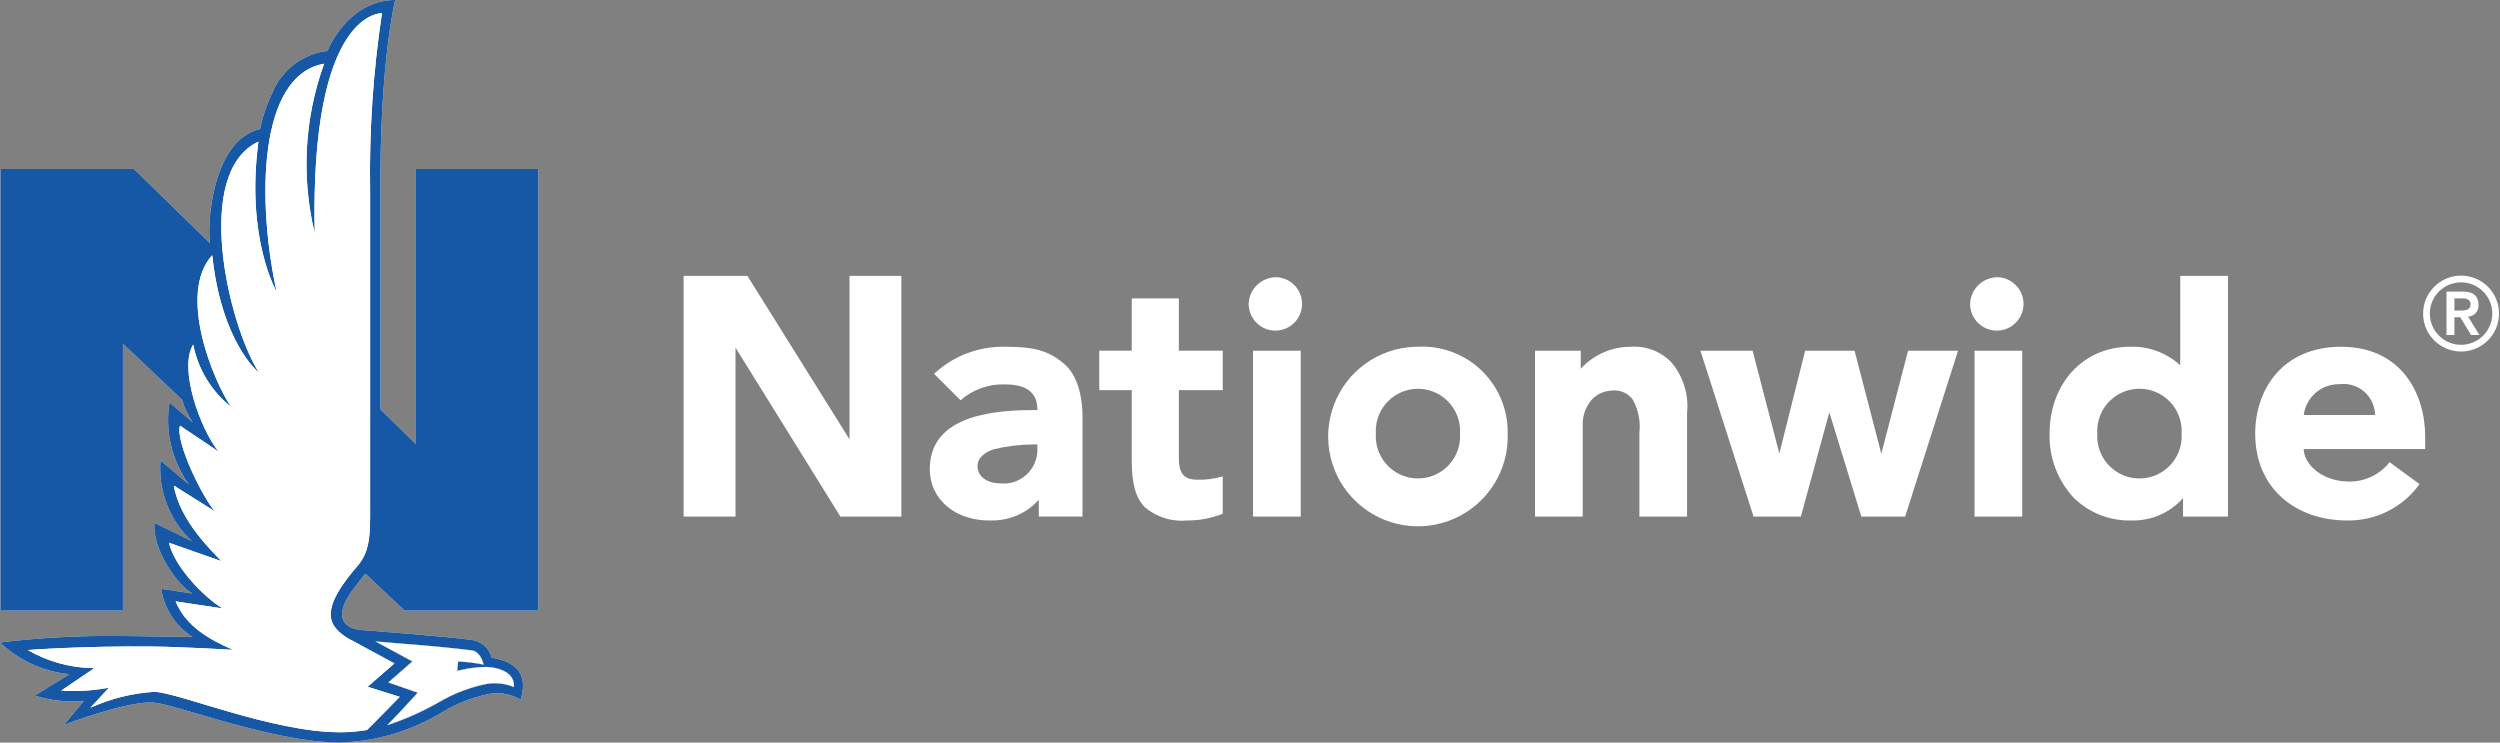<?xml version="1.0" encoding="UTF-8"?>
<svg xmlns="http://www.w3.org/2000/svg" xmlns:xlink="http://www.w3.org/1999/xlink" width="202px" height="60px" viewBox="0 0 202 60" version="1.1">
    <rect x="0" y="0" width="202" height="60" fill="#808080" stroke="none"/>
    <title>Artboard</title>
    <g id="Artboard" stroke="none" stroke-width="1" fill="none" fill-rule="evenodd">
        <g id="Group" transform="translate(0, 0)" fill-rule="nonzero">
            <path d="M32.691,49.336 L43.5,49.336 L43.5,13.655 L33.608,13.655 L33.608,35.886 L30.737,33.075 L30.737,15.352 C30.686,4.938 31.928,0 31.928,0 C28.579,0 26.842,3.173 26.454,4.111 C24.463,4.351 22.759,5.652 22.001,7.508 C21.55,8.432 21.221,9.41 21.022,10.419 C17.058,11.333 16.715,18.391 16.975,19.659 L10.821,13.655 L0.039,13.655 L0.039,49.336 L9.932,49.336 L9.932,27.772 L14.714,32.303 C14.901,32.952 15.19,33.566 15.572,34.123 L13.694,32.514 C13.323,34.84 13.883,37.219 15.254,39.136 L12.97,37.2 C12.772,39.647 13.704,42.05 15.499,43.725 L12.48,42.243 C12.274,44.324 14.361,47.371 15.572,47.959 L13.025,47.579 C13.268,49.186 14.197,50.609 15.572,51.478 C15.572,51.478 11.223,51.387 9.221,51.387 C6.139,51.364 3.059,51.54 0,51.914 C1.533,53.368 3.508,54.27 5.611,54.476 L2.808,56.205 C4.091,56.606 5.439,56.754 6.778,56.639 L5.159,58.576 C5.159,58.576 10.256,56.616 12.407,56.765 C14.12,56.883 22.113,60 27.481,60 C30.418,59.907 33.281,59.051 35.787,57.515 C36.861,56.867 38.033,56.398 39.257,56.125 C40.215,55.883 41.229,56.03 42.078,56.534 C42.277,55.716 42.878,53.65 39.724,53.144 C39.546,52.422 38.967,51.869 38.237,51.724 C36.542,51.467 29.41,50.918 29.201,50.906 C28.589,50.868 26.532,50.471 28.424,47.762 C28.567,47.557 29.523,46.352 29.523,46.352 L32.691,49.336 Z" id="Path" fill="#FFFFFF"/>
            <path d="M32.437,52.003 C34.778,52.182 36.442,52.339 38.113,52.549 C38.744,52.628 38.995,53.358 39.078,53.701 C38.398,53.563 37.707,53.479 37.014,53.45 L36.945,54.207 C37.684,54.011 38.445,53.903 39.21,53.885 C39.21,53.885 41.639,53.874 41.524,55.515 C40.765,55.197 39.925,55.122 39.122,55.301 C37.809,55.591 36.552,56.089 35.397,56.777 C34.09,57.518 32.712,58.128 31.285,58.598 C31.967,57.935 33.75,55.968 33.75,55.968 L31.374,55.141 L33.319,53.443 L30.33,51.825 C31.076,51.889 31.782,51.952 32.437,52.003" id="Path" fill="#FFFFFF"/>
            <path d="M28.982,45.611 C27.881,46.888 26.453,48.704 26.762,50.029 L26.762,50.03 C26.992,51.126 28.539,51.801 28.539,51.801 L31.866,53.605 L29.707,55.489 L32.297,56.305 C32.297,56.305 29.922,58.74 29.65,58.984 C28.933,59.105 28.208,59.167 27.481,59.167 C21.984,59.167 14.341,55.922 12.451,55.899 C10.673,56.013 8.93,56.449 7.308,57.185 L8.802,55.567 C7.532,55.804 6.238,55.883 4.948,55.802 L7.623,53.985 C5.734,53.976 3.879,53.472 2.246,52.523 C2.246,52.523 6.572,52.18 12.439,52.243 C14.813,52.269 18.837,52.507 18.837,52.507 C16.848,51.661 14.988,50.548 14.19,48.591 L17.983,49.162 C16.39,48.187 14.078,45.745 13.652,43.854 L17.882,45.338 C17.132,44.523 14.515,42.074 14.045,39.235 L17.393,41.341 C16.516,40.457 14.137,35.764 14.542,34.392 L17.662,36.491 C16.168,34.643 14.421,29.749 15.61,27.841 C16,29.83 17.085,31.614 18.671,32.874 C17.284,30.865 14.294,23.75 17.149,20.618 C17.9,27.713 20.916,30.109 20.916,30.109 C18.42,26.13 15.575,13.915 20.881,11.445 C19.842,19.293 22.349,23.559 22.349,23.559 C20.766,16.328 20.819,6.084 26.191,5.147 C24.598,9.533 24.332,14.292 25.427,18.828 C25.043,0.761 30.863,1.066 30.863,1.066 C30.149,5.789 29.829,10.563 29.906,15.339 L29.906,41.742 C29.906,43.565 29.75,44.652 28.982,45.611" id="Path" fill-opacity="0" fill="#000000"/>
            <path d="M103.171,22.401 C104.345,22.467 105.25,23.461 105.206,24.637 C105.162,25.812 104.185,26.736 103.01,26.714 C101.834,26.692 100.892,25.732 100.892,24.556 C100.932,23.334 101.949,22.373 103.171,22.401" id="Path" fill="#FFFFFF"/>
            <path d="M161.464,22.401 C162.638,22.468 163.543,23.462 163.499,24.637 C163.455,25.812 162.478,26.736 161.302,26.714 C160.126,26.692 159.184,25.732 159.184,24.556 C159.224,23.334 160.241,22.373 161.464,22.401" id="Path" fill="#FFFFFF"/>
            <path d="M83.822,35.915 L83.48,35.915 C82.43,35.917 81.383,36.041 80.36,36.284 C79.611,36.491 78.985,36.982 78.985,37.666 C78.985,38.632 79.952,39.057 80.824,39.057 C81.594,39.134 82.361,38.881 82.932,38.36 C83.504,37.839 83.828,37.099 83.822,36.325 L83.822,35.915 Z M87.468,33.668 L87.468,41.738 L83.934,41.738 L83.934,40.382 C82.96,41.468 81.562,42.077 80.104,42.052 C77.321,42.135 75.128,40.437 75.128,37.899 C75.128,33.994 79.29,33.136 83.364,33.136 L83.822,33.136 C83.822,32.057 83.343,31.059 81.192,31.059 C79.879,31.017 78.598,31.475 77.61,32.341 L75.473,30.205 C77.049,28.736 79.143,27.95 81.297,28.018 C83.558,28.018 84.798,28.337 86.062,29.472 C87.257,30.542 87.468,32.552 87.468,33.668" id="Shape" fill="#FFFFFF"/>
            <path d="M95.252,28.336 L95.252,24.111 L91.445,24.111 L91.445,28.336 L88.82,28.336 L88.82,31.523 L91.445,31.523 L91.445,37.212 C91.445,39.116 91.768,40.248 92.527,41.007 C93.479,41.801 94.71,42.178 95.943,42.053 C96.921,42.06 97.891,41.874 98.798,41.506 L98.798,38.49 C98.13,38.687 97.435,38.778 96.739,38.761 C95.556,38.761 95.252,38.114 95.252,37.025 L95.252,31.523 L98.798,31.523 L98.798,28.336 L95.252,28.336 Z" id="Path" fill="#FFFFFF"/>
            <path d="M191.904,33.534 C191.895,32.807 191.575,32.119 191.026,31.643 C190.477,31.167 189.75,30.949 189.029,31.043 C187.572,31.013 186.326,32.088 186.142,33.534 L191.904,33.534 Z M195.954,35.275 L195.954,36.286 L186.135,36.286 C186.199,37.655 187.745,38.832 189.567,38.9 C190.923,38.996 192.239,38.413 193.08,37.345 L195.501,39.116 C194.148,41.001 191.955,42.099 189.636,42.054 C185.554,42.054 182.22,39.517 182.22,35.037 C182.22,31.455 184.45,28.018 189.16,28.018 C194.007,28.018 195.954,31.78 195.954,35.275" id="Shape" fill="#FFFFFF"/>
            <polygon id="Path" fill="#FFFFFF" points="68.639 22.29 68.639 35.494 60.391 22.29 55.237 22.29 55.237 41.739 59.43 41.739 59.43 28.09 67.905 41.739 72.828 41.739 72.828 22.29"/>
            <polygon id="Path" fill="#FFFFFF" points="154.172 28.337 152.011 36.662 149.85 28.337 145.856 28.337 143.77 36.642 141.608 28.337 137.396 28.337 141.687 41.739 145.51 41.739 147.81 33.314 150.395 41.739 153.935 41.739 158.212 28.337"/>
            <rect id="Rectangle" fill="#FFFFFF" x="101.247" y="28.338" width="3.852" height="13.401"/>
            <rect id="Rectangle" fill="#FFFFFF" x="159.542" y="28.338" width="3.854" height="13.401"/>
            <path d="M135.021,29.247 C134.153,28.369 132.941,27.92 131.711,28.021 C130.193,28.029 128.747,28.672 127.724,29.795 L127.724,28.34 L124.03,28.34 L124.03,41.739 L127.884,41.739 L127.884,34.457 C127.84,33.679 128.092,32.914 128.591,32.315 C129.025,31.846 129.631,31.572 130.27,31.555 C130.921,31.486 131.559,31.772 131.939,32.305 C132.383,33.116 132.567,34.044 132.464,34.962 L132.464,41.739 L136.315,41.739 L136.315,33.371 C136.468,31.877 136,30.386 135.021,29.247" id="Path" fill="#FFFFFF"/>
            <path d="M176.271,35.039 C176.352,33.772 175.721,32.564 174.635,31.906 C173.549,31.248 172.187,31.248 171.101,31.906 C170.014,32.564 169.384,33.772 169.464,35.039 C169.386,36.305 170.017,37.51 171.102,38.167 C172.188,38.824 173.548,38.824 174.633,38.167 C175.719,37.51 176.35,36.305 176.271,35.039 M180.02,22.29 L180.02,41.739 L176.389,41.739 L176.389,40.248 C175.336,41.435 173.813,42.095 172.228,42.054 C170.499,42.104 168.823,41.452 167.583,40.245 C166.26,38.841 165.549,36.968 165.607,35.039 C165.607,30.969 168.335,28.018 172.101,28.018 C173.599,27.964 175.058,28.501 176.163,29.514 L176.163,22.29 L180.02,22.29 Z" id="Shape" fill="#FFFFFF"/>
            <path d="M114.57,31.414 C113.666,31.414 112.8,31.774 112.161,32.413 C111.522,33.053 111.164,33.92 111.164,34.823 C111.164,34.894 111.167,34.965 111.171,35.035 C111.091,36.301 111.721,37.507 112.806,38.164 C113.89,38.821 115.251,38.821 116.335,38.164 C117.42,37.507 118.05,36.301 117.97,35.035 C118.086,33.154 116.654,31.536 114.773,31.42 C114.705,31.416 114.638,31.414 114.57,31.414 M121.821,35.035 C121.917,37.968 120.236,40.67 117.563,41.88 C114.889,43.09 111.75,42.571 109.609,40.565 C107.468,38.558 106.746,35.459 107.781,32.713 C108.815,29.967 111.402,28.115 114.335,28.02 C114.413,28.017 114.491,28.016 114.57,28.016 C116.397,27.922 118.187,28.559 119.546,29.785 C120.904,31.011 121.72,32.727 121.814,34.554 C121.822,34.714 121.824,34.875 121.821,35.035" id="Shape" fill="#FFFFFF"/>
            <path d="M196.331,25.337 C196.331,23.943 197.461,22.814 198.854,22.814 C200.248,22.815 201.377,23.944 201.377,25.338 C201.377,26.731 200.248,27.86 198.854,27.861 C197.461,27.861 196.331,26.732 196.331,25.338 L196.331,25.337 M195.787,25.337 C195.787,26.577 196.535,27.695 197.681,28.169 C198.826,28.644 200.145,28.381 201.022,27.504 C201.899,26.627 202.161,25.308 201.686,24.163 C201.212,23.017 200.093,22.27 198.853,22.27 L198.853,22.27 C197.161,22.272 195.789,23.644 195.787,25.337 M198.317,24.109 L198.788,24.109 C199.184,24.1 199.621,24.125 199.621,24.595 C199.621,25.066 199.184,25.09 198.788,25.09 L198.317,25.09 L198.317,24.109 Z M197.676,27.069 L198.317,27.069 L198.317,25.634 L198.788,25.634 L199.662,27.069 L200.337,27.069 L199.423,25.584 C199.912,25.559 200.289,25.144 200.265,24.655 L200.262,24.619 C200.262,23.943 199.867,23.564 199.028,23.564 L197.676,23.564 L197.676,27.069 Z" id="Shape" fill="#FFFFFF"/>
            <path d="M32.437,52.003 C34.778,52.182 36.442,52.339 38.113,52.549 C38.744,52.628 38.995,53.358 39.078,53.701 C38.398,53.563 37.707,53.479 37.014,53.45 L36.945,54.207 C37.684,54.011 38.445,53.903 39.21,53.885 C39.21,53.885 41.639,53.874 41.524,55.515 C40.765,55.197 39.925,55.122 39.122,55.301 C37.809,55.591 36.552,56.089 35.397,56.777 C34.09,57.518 32.712,58.128 31.285,58.598 C31.967,57.935 33.75,55.968 33.75,55.968 L31.374,55.141 L33.319,53.443 L30.33,51.825 C31.076,51.889 31.782,51.952 32.437,52.003" id="Path" fill="#000000"/>
        </g>
        <g id="Group" fill-rule="nonzero">
            <path d="M32.691,49.336 L43.5,49.336 L43.5,13.655 L33.608,13.655 L33.608,35.886 L30.737,33.075 L30.737,15.352 C30.686,4.938 31.928,0 31.928,0 C28.579,0 26.842,3.173 26.454,4.111 C24.463,4.351 22.759,5.652 22.001,7.508 C21.55,8.432 21.221,9.41 21.022,10.419 C17.058,11.333 16.715,18.391 16.975,19.659 L10.821,13.655 L0.039,13.655 L0.039,49.336 L9.932,49.336 L9.932,27.772 L14.714,32.303 C14.901,32.952 15.19,33.566 15.572,34.123 L13.694,32.514 C13.323,34.84 13.883,37.219 15.254,39.136 L12.97,37.2 C12.772,39.647 13.704,42.05 15.499,43.725 L12.48,42.243 C12.274,44.324 14.361,47.371 15.572,47.959 L13.025,47.579 C13.268,49.186 14.197,50.609 15.572,51.478 C15.572,51.478 11.223,51.387 9.221,51.387 C6.139,51.364 3.059,51.54 0,51.914 C1.533,53.368 3.508,54.27 5.611,54.476 L2.808,56.205 C4.091,56.606 5.439,56.754 6.778,56.639 L5.159,58.576 C5.159,58.576 10.256,56.616 12.407,56.765 C14.12,56.883 22.113,60 27.481,60 C30.418,59.907 33.281,59.051 35.787,57.515 C36.861,56.867 38.033,56.398 39.257,56.125 C40.215,55.883 41.229,56.03 42.078,56.534 C42.277,55.716 42.878,53.65 39.724,53.144 C39.546,52.422 38.967,51.869 38.237,51.724 C36.542,51.467 29.41,50.918 29.201,50.906 C28.589,50.868 26.532,50.471 28.424,47.762 C28.567,47.557 29.523,46.352 29.523,46.352 L32.691,49.336 Z M32.437,52.003 C34.778,52.182 36.442,52.339 38.113,52.549 C38.744,52.628 38.995,53.358 39.078,53.701 C38.398,53.563 37.707,53.479 37.014,53.45 L36.945,54.207 C37.684,54.011 38.445,53.903 39.21,53.885 C39.21,53.885 41.639,53.874 41.524,55.515 C40.765,55.197 39.925,55.122 39.122,55.301 C37.809,55.591 36.552,56.089 35.397,56.777 C34.09,57.518 32.712,58.128 31.285,58.598 C31.967,57.935 33.75,55.968 33.75,55.968 L31.374,55.141 L33.319,53.443 L30.33,51.825 C31.076,51.889 31.782,51.952 32.437,52.003 M28.982,45.611 C27.881,46.888 26.453,48.704 26.762,50.029 L26.762,50.03 C26.992,51.126 28.539,51.801 28.539,51.801 L31.866,53.605 L29.707,55.489 L32.297,56.305 C32.297,56.305 29.922,58.74 29.65,58.984 C28.933,59.105 28.208,59.167 27.481,59.167 C21.984,59.167 14.341,55.922 12.451,55.899 C10.673,56.013 8.93,56.449 7.308,57.185 L8.802,55.567 C7.532,55.804 6.238,55.883 4.948,55.802 L7.623,53.985 C5.734,53.976 3.879,53.472 2.246,52.523 C2.246,52.523 6.572,52.18 12.439,52.243 C14.813,52.269 18.837,52.507 18.837,52.507 C16.848,51.661 14.988,50.548 14.19,48.591 L17.983,49.162 C16.39,48.187 14.078,45.745 13.652,43.854 L17.882,45.338 C17.132,44.523 14.515,42.074 14.045,39.235 L17.393,41.341 C16.516,40.457 14.137,35.764 14.542,34.392 L17.662,36.491 C16.168,34.643 14.421,29.749 15.61,27.841 C16,29.83 17.085,31.614 18.671,32.874 C17.284,30.865 14.294,23.75 17.149,20.618 C17.9,27.713 20.916,30.109 20.916,30.109 C18.42,26.13 15.575,13.915 20.881,11.445 C19.842,19.293 22.349,23.559 22.349,23.559 C20.766,16.328 20.819,6.084 26.191,5.147 C24.598,9.533 24.332,14.292 25.427,18.828 C25.043,0.761 30.863,1.066 30.863,1.066 C30.149,5.789 29.829,10.563 29.906,15.339 L29.906,41.742 C29.906,43.565 29.75,44.652 28.982,45.611" id="Shape" fill="#1658A5"/>
            <path d="M32.437,52.003 C34.778,52.182 36.442,52.339 38.113,52.549 C38.744,52.628 38.995,53.358 39.078,53.701 C38.398,53.563 37.707,53.479 37.014,53.45 L36.945,54.207 C37.684,54.011 38.445,53.903 39.21,53.885 C39.21,53.885 41.639,53.874 41.524,55.515 C40.765,55.197 39.925,55.122 39.122,55.301 C37.809,55.591 36.552,56.089 35.397,56.777 C34.09,57.518 32.712,58.128 31.285,58.598 C31.967,57.935 33.75,55.968 33.75,55.968 L31.374,55.141 L33.319,53.443 L30.33,51.825 C31.076,51.889 31.782,51.952 32.437,52.003 M28.982,45.611 C27.881,46.888 26.453,48.704 26.762,50.029 L26.762,50.03 C26.992,51.126 28.539,51.801 28.539,51.801 L31.866,53.605 L29.707,55.489 L32.297,56.305 C32.297,56.305 29.922,58.74 29.65,58.984 C28.933,59.105 28.208,59.167 27.481,59.167 C21.984,59.167 14.341,55.922 12.451,55.899 C10.673,56.013 8.93,56.449 7.308,57.185 L8.802,55.567 C7.532,55.804 6.238,55.883 4.948,55.802 L7.623,53.985 C5.734,53.976 3.879,53.472 2.246,52.523 C2.246,52.523 6.572,52.18 12.439,52.243 C14.813,52.269 18.837,52.507 18.837,52.507 C16.848,51.661 14.988,50.548 14.19,48.591 L17.983,49.162 C16.39,48.187 14.078,45.745 13.652,43.854 L17.882,45.338 C17.132,44.523 14.515,42.074 14.045,39.235 L17.393,41.341 C16.516,40.457 14.137,35.764 14.542,34.392 L17.662,36.491 C16.168,34.643 14.421,29.749 15.61,27.841 C16,29.83 17.085,31.614 18.671,32.874 C17.284,30.865 14.294,23.75 17.149,20.618 C17.9,27.713 20.916,30.109 20.916,30.109 C18.42,26.13 15.575,13.915 20.881,11.445 C19.842,19.293 22.349,23.559 22.349,23.559 C20.766,16.328 20.819,6.084 26.191,5.147 C24.598,9.533 24.332,14.292 25.427,18.828 C25.043,0.761 30.863,1.066 30.863,1.066 C30.149,5.789 29.829,10.563 29.906,15.339 L29.906,41.742 C29.906,43.565 29.75,44.652 28.982,45.611" id="Shape" fill="#FFFFFF"/>
        </g>
    </g>
</svg>